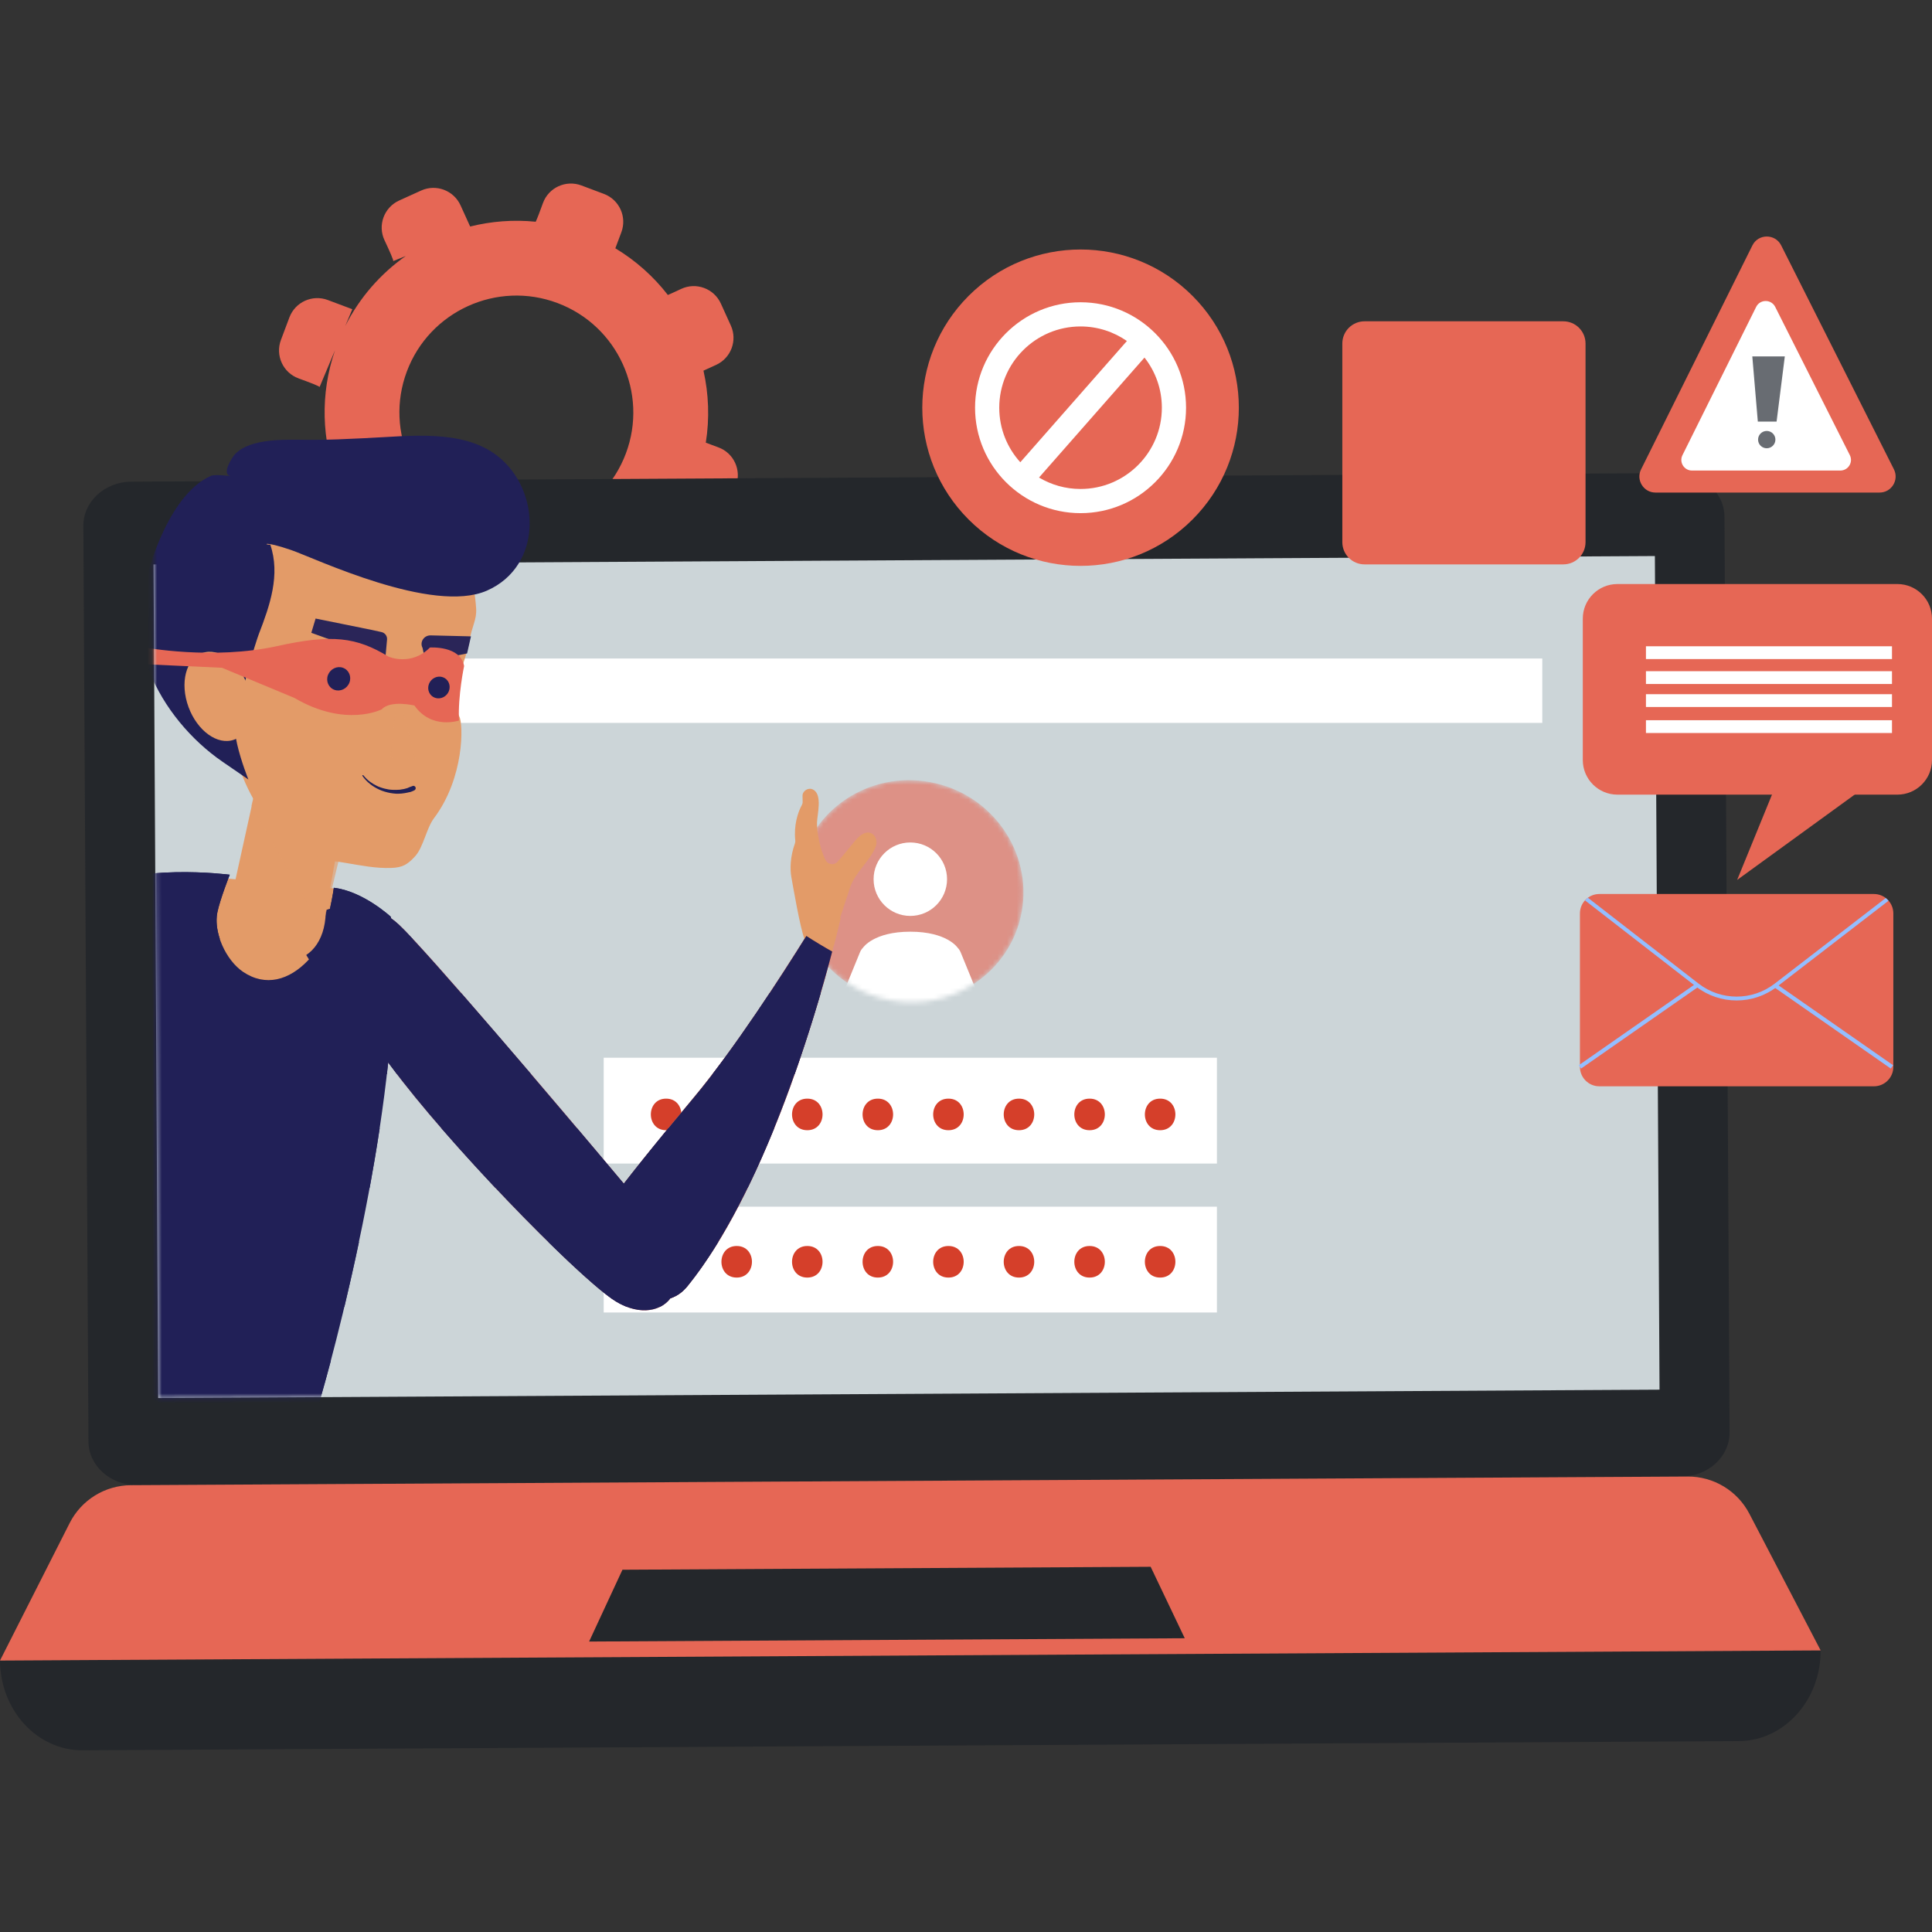 <?xml version="1.0" encoding="UTF-8"?>
<svg xmlns="http://www.w3.org/2000/svg" width="400" height="400" viewBox="0 0 400 400" fill="none">
  <rect x="0" y="0" width="400" height="400" fill="#333333" stroke="none"/>
  <path d="M61.838 78.355C64.123 79.175 66.188 79.97 66.163 80.139L69.362 72.518C66.231 81.628 66.62 91.152 69.844 99.569L67.221 93.157L62.287 95.398C59.181 96.811 57.81 100.465 59.223 103.561L61.28 108.095C62.702 111.224 66.408 112.595 69.514 111.131C71.706 110.099 73.729 109.203 73.839 109.338L70.479 101.125C73.365 107.79 78.053 113.677 84.189 117.957L83.791 117.788L81.887 122.863C80.694 126.052 82.302 129.604 85.492 130.806L90.155 132.556C93.371 133.766 96.968 132.117 98.127 128.886C98.948 126.602 99.744 124.538 99.913 124.563L99.507 124.394C104.178 125.282 108.875 125.299 113.411 124.538L115.18 128.437C116.593 131.541 120.249 132.912 123.347 131.499L127.883 129.444C131.014 128.023 132.385 124.318 130.921 121.214C130.346 119.996 129.821 118.837 129.482 118.025C133.443 115.293 136.93 111.833 139.722 107.739L142.668 108.839C145.858 110.032 149.413 108.424 150.614 105.236L152.366 100.575C153.576 97.361 151.926 93.766 148.693 92.607C147.754 92.269 146.865 91.939 146.129 91.651C146.933 86.61 146.73 81.56 145.647 76.739L148.245 75.555C151.351 74.142 152.721 70.488 151.308 67.392L149.252 62.859C147.83 59.729 144.123 58.359 141.017 59.822C140.002 60.296 139.037 60.744 138.275 61.074C135.33 57.268 131.666 53.977 127.4 51.406L128.645 48.09C129.838 44.901 128.23 41.349 125.039 40.148L120.376 38.397C117.16 37.187 113.564 38.837 112.404 42.068C111.82 43.683 111.262 45.172 110.915 45.908C106.311 45.443 101.724 45.806 97.34 46.898L95.351 42.516C93.938 39.412 90.282 38.042 87.185 39.454L82.649 41.51C79.517 42.931 78.146 46.635 79.61 49.74C80.643 51.93 81.54 53.952 81.404 54.062L84.011 52.996C78.823 56.65 74.473 61.565 71.478 67.502L72.942 64.017L67.864 62.114C64.673 60.922 61.119 62.529 59.917 65.718L58.165 70.378C56.955 73.593 58.605 77.187 61.838 78.346V78.355ZM115.417 62.74C127.917 67.426 134.272 81.408 129.575 93.901C124.887 106.394 110.898 112.747 98.398 108.052C85.898 103.366 79.543 89.385 84.24 76.891C88.928 64.398 102.917 58.046 115.417 62.74Z" fill="#E66755"></path>
  <path d="M358.091 296.548C358.117 301.573 353.665 305.675 348.122 305.7L28.385 307.477C22.858 307.511 18.339 303.459 18.314 298.435L17.256 108.872C17.231 103.848 21.691 99.745 27.225 99.72L346.963 97.944C352.506 97.91 357.008 101.961 357.034 106.986L358.091 296.548Z" fill="#24272B"></path>
  <path d="M342.625 115.122L31.787 116.857L32.751 289.45L343.589 287.715L342.625 115.122Z" fill="#CCD5D8"></path>
  <path d="M376.938 341.7C376.997 352.019 369.389 360.427 359.987 360.478L17.104 362.381C7.701 362.432 0.059 354.108 0 343.789L376.938 341.691V341.7Z" fill="#24272B"></path>
  <path d="M376.938 341.701L0 343.798L14.421 315.336C16.841 310.548 21.741 307.52 27.115 307.495L349.408 305.701C354.774 305.668 359.708 308.645 362.187 313.399L376.947 341.701H376.938Z" fill="#E66755"></path>
  <path d="M245.289 339.18C195.975 339.45 171.306 339.594 121.967 339.865C124.735 333.918 126.097 330.941 128.873 324.995C172.609 324.749 194.511 324.631 238.231 324.386C241.057 330.298 242.462 333.267 245.289 339.18Z" fill="#24272B"></path>
  <g style="mix-blend-mode:multiply">
    <path d="M319.314 149.676H55.093V280.638H319.314V149.676Z" fill="#CCD5D8"></path>
  </g>
  <path d="M319.314 136.337H55.093V149.667H319.314V136.337Z" fill="white"></path>
  <path d="M68.127 142.385C68.135 144.026 66.806 145.363 65.165 145.38C63.523 145.388 62.186 144.06 62.169 142.419C62.16 140.778 63.48 139.442 65.131 139.425C66.773 139.416 68.11 140.744 68.127 142.385Z" fill="#E66755"></path>
  <path d="M75.947 142.342C75.955 143.983 74.626 145.32 72.984 145.337C71.334 145.345 70.005 144.026 69.989 142.376C69.98 140.735 71.3 139.399 72.951 139.382C74.592 139.373 75.93 140.701 75.947 142.342Z" fill="#E66755"></path>
  <path d="M83.766 142.3C83.775 143.941 82.446 145.278 80.804 145.295C79.154 145.303 77.825 143.975 77.808 142.334C77.8 140.693 79.12 139.357 80.77 139.34C82.412 139.331 83.749 140.651 83.766 142.3Z" fill="#E66755"></path>
  <path d="M251.95 249.832H124.989V271.739H251.95V249.832Z" fill="white"></path>
  <path d="M251.95 218.993H124.989V240.901H251.95V218.993Z" fill="white"></path>
  <mask id="mask0_38_1782" style="mask-type:luminance" maskUnits="userSpaceOnUse" x="165" y="161" width="47" height="47">
    <path d="M194.842 162.463C207.291 166.05 214.526 178.839 211.014 191.019C207.494 203.199 194.554 210.161 182.105 206.574C169.656 202.979 162.42 190.199 165.932 178.018C169.453 165.838 182.393 158.877 194.842 162.472V162.463Z" fill="white"></path>
  </mask>
  <g mask="url(#mask0_38_1782)">
    <path opacity="0.62" d="M194.842 162.463C207.291 166.05 214.526 178.839 211.014 191.019C207.494 203.199 194.554 210.161 182.105 206.574C169.656 202.979 162.42 190.199 165.932 178.018C169.453 165.838 182.393 158.877 194.842 162.472V162.463Z" fill="#E66755"></path>
    <path d="M208.67 221.064L198.896 197.169C198.743 196.797 198.515 196.467 198.252 196.196C198.252 196.196 196.078 192.897 188.469 192.897C180.861 192.897 178.686 196.196 178.686 196.196C178.415 196.467 178.195 196.797 178.043 197.169L168.268 221.064C167.634 222.621 168.37 224.397 169.936 225.031C170.308 225.183 170.706 225.26 171.087 225.26C172.28 225.26 173.422 224.549 173.896 223.373L179.186 210.466L179.888 227.653L178.043 255.609C177.908 257.765 179.533 259.626 181.691 259.77C181.784 259.77 181.86 259.779 181.953 259.779C183.992 259.779 185.719 258.188 185.854 256.124L187.378 228.744C187.378 228.744 187.378 227.653 188.461 227.653C189.544 227.653 189.553 228.744 189.553 228.744L191.076 256.124C191.211 258.188 192.938 259.779 194.977 259.779C195.07 259.779 195.147 259.779 195.24 259.77C197.398 259.626 199.031 257.765 198.887 255.609L197.042 227.653L197.745 210.466L203.034 223.373C203.508 224.549 204.65 225.26 205.852 225.26C206.233 225.26 206.622 225.183 206.995 225.031C208.552 224.397 209.297 222.621 208.662 221.064H208.67Z" fill="white"></path>
    <path d="M188.469 189.632C192.675 189.632 196.077 186.223 196.077 182.028C196.077 177.833 192.675 174.424 188.469 174.424C184.263 174.424 180.869 177.833 180.869 182.028C180.869 186.223 184.271 189.632 188.469 189.632Z" fill="white"></path>
  </g>
  <path d="M137.912 264.508C142.118 264.508 142.126 257.97 137.912 257.97C133.697 257.97 133.697 264.508 137.912 264.508Z" fill="#D53F2A"></path>
  <path d="M152.527 264.508C156.733 264.508 156.741 257.97 152.527 257.97C148.312 257.97 148.312 264.508 152.527 264.508Z" fill="#D53F2A"></path>
  <path d="M167.143 264.508C171.349 264.508 171.357 257.97 167.143 257.97C162.928 257.97 162.928 264.508 167.143 264.508Z" fill="#D53F2A"></path>
  <path d="M181.75 264.508C185.956 264.508 185.964 257.97 181.75 257.97C177.535 257.97 177.535 264.508 181.75 264.508Z" fill="#D53F2A"></path>
  <path d="M196.365 264.508C200.571 264.508 200.58 257.97 196.365 257.97C192.15 257.97 192.15 264.508 196.365 264.508Z" fill="#D53F2A"></path>
  <path d="M210.972 264.508C215.178 264.508 215.186 257.97 210.972 257.97C206.757 257.97 206.757 264.508 210.972 264.508Z" fill="#D53F2A"></path>
  <path d="M225.587 264.508C229.793 264.508 229.802 257.97 225.587 257.97C221.373 257.97 221.373 264.508 225.587 264.508Z" fill="#D53F2A"></path>
  <path d="M240.194 264.508C244.4 264.508 244.409 257.97 240.194 257.97C235.98 257.97 235.98 264.508 240.194 264.508Z" fill="#D53F2A"></path>
  <path d="M137.912 233.999C142.118 233.999 142.126 227.461 137.912 227.461C133.697 227.461 133.697 233.999 137.912 233.999Z" fill="#D53F2A"></path>
  <path d="M152.527 233.999C156.733 233.999 156.741 227.461 152.527 227.461C148.312 227.461 148.312 233.999 152.527 233.999Z" fill="#D53F2A"></path>
  <path d="M167.143 233.999C171.349 233.999 171.357 227.461 167.143 227.461C162.928 227.461 162.928 233.999 167.143 233.999Z" fill="#D53F2A"></path>
  <path d="M181.75 233.999C185.956 233.999 185.964 227.461 181.75 227.461C177.535 227.461 177.535 233.999 181.75 233.999Z" fill="#D53F2A"></path>
  <path d="M196.365 233.999C200.571 233.999 200.58 227.461 196.365 227.461C192.15 227.461 192.15 233.999 196.365 233.999Z" fill="#D53F2A"></path>
  <path d="M210.972 233.999C215.178 233.999 215.186 227.461 210.972 227.461C206.757 227.461 206.757 233.999 210.972 233.999Z" fill="#D53F2A"></path>
  <path d="M225.587 233.999C229.793 233.999 229.802 227.461 225.587 227.461C221.373 227.461 221.373 233.999 225.587 233.999Z" fill="#D53F2A"></path>
  <path d="M240.194 233.999C244.4 233.999 244.409 227.461 240.194 227.461C235.98 227.461 235.98 233.999 240.194 233.999Z" fill="#D53F2A"></path>
  <mask id="mask1_38_1782" style="mask-type:luminance" maskUnits="userSpaceOnUse" x="31" y="59" width="313" height="231">
    <path d="M342.303 59.089L31.465 60.824L32.743 289.453L343.581 287.718L342.303 59.089Z" fill="white"></path>
  </mask>
  <g mask="url(#mask1_38_1782)">
    <path d="M122.983 253.385C122.983 253.385 127.401 246.61 143.531 227.367C155.371 213.25 170.283 188.34 170.283 188.34L174.032 190.057C174.032 190.057 162.564 241.298 142.313 266.302C137.514 272.222 129.246 267.934 124.329 262.098C121.342 258.545 122.983 253.385 122.983 253.385Z" fill="#E39B68"></path>
    <path d="M166.948 193.77C161.879 201.898 151.935 217.352 143.531 227.375C127.401 246.618 122.983 253.393 122.983 253.393C122.983 253.393 121.35 258.553 124.329 262.105C129.238 267.942 137.506 272.23 142.313 266.309C157.995 246.956 168.404 211.871 172.305 197.009C170.477 195.986 168.692 194.903 166.948 193.77Z" fill="#E66755"></path>
    <path d="M172.669 195.622C173.566 192.129 174.032 190.065 174.032 190.065L170.283 188.348C170.283 188.348 169.318 189.963 167.685 192.594C169.309 193.66 170.977 194.666 172.669 195.63V195.622Z" fill="#E39B68"></path>
    <path d="M61.737 191.029C59.952 196.341 69.007 204.571 80.965 220.743C92.915 236.916 118.473 263.12 126.716 268.906C136.702 275.918 147.137 266.664 134.146 251.025C124.642 239.58 89.36 197.762 82.59 191.443C73.535 182.985 61.746 191.029 61.746 191.029H61.737Z" fill="#E66755"></path>
    <path d="M180.768 172.759C180.607 172.615 180.413 172.514 180.193 172.446C178.966 172.082 177.831 173.14 177.019 174.096C175.817 175.517 174.658 177.048 173.388 178.435C172.695 179.196 171.442 179.027 170.96 178.13C169.741 175.897 169.106 172.091 169.149 170.332C169.182 168.682 170.342 164.504 168.345 163.48C168.328 163.48 168.319 163.463 168.302 163.455C167.321 162.973 166.11 163.768 166.153 164.817C166.17 165.163 166.178 165.578 166.178 166.043C166.178 166.28 166.11 166.508 165.992 166.72C165.196 168.158 164.316 170.864 164.655 174.011C164.672 174.206 164.655 174.417 164.587 174.603C163.597 177.352 163.538 179.94 163.842 181.598C164.105 183.045 165.67 192.231 166.559 194.396C166.728 194.81 170.841 194.87 170.841 194.87C171.247 194.954 171.84 193.516 173.719 190.623C173.719 190.623 175.047 186.741 175.961 183.857C176.968 180.676 180.159 178.249 181.31 175.28C181.64 174.425 181.445 173.334 180.777 172.759H180.768Z" fill="#E39B68"></path>
    <path d="M57.633 294.535C41.959 292.42 -7.176 288.513 -6.398 287.827C-1.625 283.607 12.813 218.223 13.702 208.36C14.04 204.596 15.589 197.618 18.788 189.075C23.214 177.275 45.861 181.775 46.182 181.818C46.8 181.902 70.09 183.907 70.877 184.161C74.051 185.176 80.982 188.39 80.922 191.883C80.296 226.647 58.53 294.662 57.633 294.535Z" fill="#E39B68"></path>
    <path d="M166.948 193.77C161.879 201.898 151.935 217.352 143.531 227.375C136.956 235.216 132.326 240.985 129.153 245.07C115.824 229.177 88.463 196.941 82.582 191.452C82.048 190.953 81.507 190.513 80.957 190.124C80.948 190.022 80.94 189.921 80.923 189.819C80.923 189.819 75.193 184.508 69.117 183.805C69.117 183.805 68.872 185.692 68.305 188.187C64.462 189.177 61.737 191.037 61.737 191.037C61.06 193.051 61.949 195.495 63.963 198.633C63.912 198.692 63.853 198.76 63.802 198.811C59.876 202.939 54.992 204.36 50.321 201.205C46.775 198.811 44.151 193.059 44.998 188.889C45.531 186.258 47.562 181.099 47.562 181.099C47.562 181.107 27.412 178.485 18.458 184.761C12.83 185.742 5.924 191.985 2.962 195.605C-4.519 204.774 -10.739 214.806 -16.824 224.863C-21.148 232.01 -26.218 239.166 -29.408 247.016C-31.795 252.869 -36.204 267.654 -27.843 270.826C-22.587 272.822 -16.807 268.712 -14.446 264.186C-11.238 258.037 -1.091 243.725 8.37 230.056C4.926 239.716 0.635 249.291 -2.217 258.494C-4.603 266.208 -10.087 287.76 -9.749 287.87C-6.626 288.877 0.347 289.815 3.58 290.331C10.588 291.439 17.645 292.226 24.704 292.962C37.745 294.324 50.888 295.119 63.878 296.87C64.564 296.963 76.615 255.846 80.364 219.965C80.559 220.228 80.754 220.481 80.948 220.752C92.898 236.925 118.456 263.129 126.699 268.915C131.523 272.298 136.439 271.883 138.784 268.796C140.07 268.382 141.272 267.578 142.304 266.309C157.986 246.956 168.395 211.871 172.297 197.009C170.469 195.986 168.683 194.903 166.94 193.77H166.948Z" fill="#212057"></path>
    <g style="mix-blend-mode:multiply">
      <path d="M85.45 194.387C84.249 193.093 83.258 192.086 82.582 191.452C82.048 190.953 81.507 190.513 80.957 190.124C80.948 190.023 80.94 189.921 80.923 189.82C80.923 189.82 75.193 184.508 69.117 183.806C69.117 183.806 68.872 185.692 68.305 188.187C64.462 189.177 61.737 191.038 61.737 191.038C61.399 192.044 61.45 193.144 61.839 194.396H85.459L85.45 194.387Z" fill="#212057"></path>
    </g>
    <g style="mix-blend-mode:multiply">
      <path d="M80.11 222.393C80.203 221.581 80.296 220.769 80.373 219.966C80.567 220.228 80.762 220.482 80.956 220.752C81.354 221.285 81.769 221.835 82.192 222.393H109.959C104.949 216.532 99.905 210.661 95.47 205.595H-4.511C-8.319 211.067 -11.848 216.718 -15.301 222.393H80.119H80.11Z" fill="#212057"></path>
    </g>
    <g style="mix-blend-mode:multiply">
      <path d="M164.528 222.393C166.686 216.286 168.488 210.518 169.927 205.595H159.357C155.718 211.093 151.554 217.115 147.509 222.393H164.528Z" fill="#212057"></path>
    </g>
    <g style="mix-blend-mode:multiply">
      <path d="M76.539 245.916C77.284 241.864 77.986 237.736 78.612 233.592H7.084C5.535 237.728 3.876 241.847 2.294 245.916H76.539Z" fill="#212057"></path>
    </g>
    <g style="mix-blend-mode:multiply">
      <path d="M71.309 270.556C72.307 266.369 73.331 261.852 74.33 257.115H-1.76C-1.912 257.572 -2.065 258.037 -2.209 258.494C-3.072 261.268 -4.324 265.836 -5.577 270.556H71.3H71.309Z" fill="#212057"></path>
    </g>
    <g style="mix-blend-mode:multiply">
      <path d="M-8.429 281.755C-9.3 285.333 -9.859 287.837 -9.741 287.87C-6.618 288.877 0.356 289.816 3.589 290.332C10.596 291.44 17.654 292.226 24.712 292.962C37.753 294.324 50.896 295.119 63.887 296.87C64.149 296.904 66.036 291.025 68.491 281.755H-8.429Z" fill="#212057"></path>
    </g>
    <g style="mix-blend-mode:multiply">
      <path d="M154.812 245.916C156.776 241.89 158.604 237.736 160.288 233.592H138.361C134.434 238.371 131.421 242.152 129.153 245.07C126.419 241.813 123.093 237.855 119.48 233.592H91.391C94.929 237.669 98.746 241.873 102.554 245.916H154.821H154.812Z" fill="#212057"></path>
    </g>
    <g style="mix-blend-mode:multiply">
      <path d="M129.762 270.556H136.66C137.497 270.141 138.217 269.549 138.792 268.796C140.079 268.382 141.28 267.578 142.313 266.31C144.564 263.535 146.705 260.431 148.728 257.115H113.497C119.091 262.613 123.898 266.944 126.707 268.915C127.731 269.634 128.755 270.167 129.762 270.556Z" fill="#212057"></path>
    </g>
    <g style="mix-blend-mode:multiply">
      <path d="M45.514 194.387C44.888 192.509 44.659 190.572 45.006 188.889C45.539 186.258 47.57 181.099 47.57 181.099C47.57 181.107 27.42 178.485 18.466 184.761C13.431 185.641 7.372 190.733 4.037 194.387H45.522H45.514Z" fill="#212057"></path>
    </g>
    <path d="M48.087 189.177C54.07 202.931 67.111 201.366 67.441 188.941L71.224 168.006L52.826 163.633L47.824 186.335C47.613 187.291 47.697 188.281 48.087 189.194V189.177Z" fill="#E39B68"></path>
    <g style="mix-blend-mode:multiply" opacity="0.64">
      <path fill-rule="evenodd" clip-rule="evenodd" d="M66.739 192.314L52.056 166.812L52.987 162.955L72.883 166.753L68.084 186.58L66.739 192.314Z" fill="#E39B68"></path>
    </g>
    <path d="M50.38 102.317C57.396 99.288 70.648 100.684 77.698 101.809C84.054 102.824 89.419 106.072 92.931 110.462C96.782 115.03 98.187 120.257 98.576 125.933C98.745 128.394 97.688 129.527 97.154 132.945C96.545 136.836 92.694 143.704 95.089 148.314C95.961 149.989 96.139 161.052 89.834 169.426C88.268 171.515 87.65 175.491 85.865 177.377C84.375 178.95 83.419 179.602 81.075 179.695C77.85 179.83 74.601 179.162 71.444 178.637C71.207 178.598 70.857 178.541 70.395 178.468C68.719 178.198 69.43 178.595 67.89 177.901C56.126 175.525 48.577 161.856 47.494 149.312L41.883 119.157C41.688 112.484 44.066 105.04 50.388 102.308L50.38 102.317Z" fill="#E39B68"></path>
    <g style="mix-blend-mode:multiply" opacity="0.58">
      <path d="M82.344 142.875L86.009 157.195L80.83 156.874L82.344 142.875Z" fill="#E39B68"></path>
    </g>
    <g style="mix-blend-mode:multiply" opacity="0.95">
      <path d="M79.755 136.54L64.454 131.016L65.342 128.064L76.962 130.416C77.707 130.568 78.426 130.729 78.993 130.864C79.721 131.033 80.195 131.693 80.135 132.412L79.763 136.531L79.755 136.54Z" fill="#212057"></path>
    </g>
    <g style="mix-blend-mode:multiply" opacity="0.95">
      <path d="M88.108 136.997L87.481 134.138C86.847 132.937 87.769 131.516 89.174 131.549L97.51 131.752L96.706 135.288L88.108 136.997Z" fill="#212057"></path>
    </g>
    <path d="M76.099 90.695C72.003 90.881 67.907 91.1 63.836 91.067C59.435 91.041 51.963 90.602 48.662 94.019C48.222 94.475 45.607 98.316 47.841 98.561C47.841 98.561 44.447 98.18 43.694 98.51C35.426 102.147 30.814 116.307 29.299 123.894C28.292 128.944 29.02 134.12 30.932 138.992C33.869 146.478 39.581 153.245 46.038 157.686L51.429 161.39C51.429 161.39 45.429 146.639 50.761 147.036C48.383 146.859 53.215 132.217 53.596 131.253C55.872 125.374 58.09 119.005 55.957 112.754C54.696 112.915 54.248 111.807 60.282 113.879C65.148 115.554 89.555 127.244 100.827 122.278C112.371 117.195 112.066 101.504 103.011 94.408C95.826 88.775 84.739 90.305 76.116 90.686L76.099 90.695Z" fill="#212057"></path>
    <path d="M51.573 142.866C53.054 147.916 51.379 152.594 47.833 153.321C44.286 154.049 40.216 150.538 38.735 145.489C37.254 140.439 38.929 135.761 42.475 135.034C46.021 134.306 50.092 137.817 51.573 142.866Z" fill="#E39B68"></path>
    <g style="mix-blend-mode:multiply">
      <path fill-rule="evenodd" clip-rule="evenodd" d="M48.061 140.304C47.756 139.153 47.266 138.155 45.954 137.546C44.642 136.937 42.467 137.106 41.494 140.862C40.52 144.618 42.433 148.525 44.625 148.585C45.319 148.601 45.911 147.781 46.411 146.648C45.251 145.988 44.828 144.398 45.488 142.943C45.979 141.852 46.944 141.133 47.943 140.997C48.019 140.574 48.053 140.312 48.053 140.312L48.061 140.304Z" fill="#E39B68"></path>
    </g>
    <path d="M29.747 134.019C29.747 134.019 44.041 136.717 57.429 133.757C68.753 131.253 73.814 131.904 80.474 135.965C80.474 135.965 85.129 137.995 89.013 134.061C89.013 134.061 95.377 133.63 96.088 137.902C96.088 137.902 94.793 143.975 95.022 149.177C95.022 149.177 89.343 151.122 85.797 146.064C85.797 146.064 80.829 144.897 79.061 146.842C79.061 146.842 71.613 150.733 60.967 144.508L45.962 138.257L29.747 137.512V134.011V134.019Z" fill="#E66755"></path>
    <g style="mix-blend-mode:multiply">
      <g style="mix-blend-mode:multiply">
        <path d="M72.341 141.335C71.85 142.596 70.463 143.264 69.244 142.824C68.017 142.384 67.424 141.005 67.907 139.745C68.398 138.485 69.785 137.817 71.004 138.256C72.231 138.696 72.824 140.075 72.341 141.335Z" fill="#212057"></path>
      </g>
    </g>
    <g style="mix-blend-mode:multiply">
      <g style="mix-blend-mode:multiply">
        <path d="M92.94 143.079C92.483 144.255 91.196 144.872 90.054 144.466C88.911 144.06 88.361 142.775 88.81 141.599C89.267 140.423 90.553 139.806 91.696 140.212C92.838 140.618 93.388 141.903 92.94 143.079Z" fill="#212057"></path>
      </g>
    </g>
    <g style="mix-blend-mode:multiply">
      <path d="M75.041 160.655C75.481 161.29 76.014 161.848 76.615 162.321C77.216 162.795 77.867 163.184 78.553 163.497C79.238 163.81 80.025 164.039 80.796 164.182C81.193 164.25 81.6 164.309 82.006 164.326C82.387 164.343 82.776 164.326 83.157 164.292C83.563 164.25 83.969 164.191 84.375 164.098C84.469 164.072 84.562 164.047 84.655 164.03C84.748 164.013 84.849 163.996 84.942 163.979C85.035 163.962 85.12 163.92 85.205 163.886C85.332 163.836 85.45 163.793 85.577 163.734C85.662 163.7 85.746 163.649 85.823 163.607C86.034 163.489 86.127 163.235 86.034 163.007C86 162.914 85.933 162.82 85.84 162.77C85.73 162.711 85.594 162.668 85.476 162.719C85.298 162.787 85.112 162.854 84.934 162.922L85.052 162.871C84.942 162.914 84.824 162.956 84.714 162.998C84.57 163.049 84.426 163.125 84.291 163.193L84.401 163.15C83.893 163.32 83.36 163.43 82.827 163.489H82.937C82.37 163.539 81.786 163.556 81.21 163.523C81.066 163.523 80.922 163.506 80.779 163.489C80.711 163.489 80.643 163.472 80.584 163.463C80.55 163.463 80.516 163.455 80.474 163.446C80.406 163.438 80.55 163.455 80.483 163.446C80.457 163.446 80.432 163.446 80.406 163.438C80.127 163.387 79.848 163.328 79.569 163.26C79.289 163.193 79.027 163.1 78.756 163.007C78.621 162.956 78.485 162.905 78.35 162.854C78.333 162.854 78.316 162.837 78.299 162.837C78.231 162.804 78.291 162.837 78.299 162.837L78.24 162.812C78.24 162.812 78.274 162.829 78.257 162.812C78.24 162.812 78.231 162.804 78.214 162.795C78.147 162.761 78.07 162.727 78.003 162.694C77.495 162.448 77.013 162.161 76.564 161.822C76.437 161.721 76.344 161.653 76.209 161.535C76.09 161.433 75.98 161.332 75.87 161.222C75.642 161.002 75.43 160.757 75.227 160.511C75.142 160.401 74.948 160.537 75.032 160.655H75.041Z" fill="#212057"></path>
    </g>
  </g>
  <path d="M392.832 120.918H334.869C330.91 120.918 327.701 124.126 327.701 128.082V157.357C327.701 161.314 330.91 164.521 334.869 164.521H392.832C396.791 164.521 400 161.314 400 157.357V128.082C400 124.126 396.791 120.918 392.832 120.918Z" fill="#E66755"></path>
  <path d="M385.545 163.388L359.657 182.182L367.333 163.388H385.545Z" fill="#E66755"></path>
  <path d="M340.776 145.05H391.715" stroke="white" stroke-width="2.65" stroke-miterlimit="10"></path>
  <path d="M340.776 150.438H391.715" stroke="white" stroke-width="2.65" stroke-miterlimit="10"></path>
  <path d="M340.776 135.128H391.715" stroke="white" stroke-width="2.65" stroke-miterlimit="10"></path>
  <path d="M340.776 140.288H391.715" stroke="white" stroke-width="2.65" stroke-miterlimit="10"></path>
  <path d="M323.664 66.522H282.517C279.975 66.522 277.914 68.582 277.914 71.123V112.248C277.914 114.789 279.975 116.849 282.517 116.849H323.664C326.207 116.849 328.268 114.789 328.268 112.248V71.123C328.268 68.582 326.207 66.522 323.664 66.522Z" fill="#E66755"></path>
  <path d="M287.384 84.901H319.009" stroke="#E66755" stroke-width="2.65" stroke-miterlimit="10"></path>
  <path d="M287.384 90.408H319.009" stroke="#E66755" stroke-width="2.65" stroke-miterlimit="10"></path>
  <path d="M287.384 96.659H319.009" stroke="#E66755" stroke-width="2.65" stroke-miterlimit="10"></path>
  <path d="M295.322 101.7H311.063" stroke="#E66755" stroke-width="2.65" stroke-miterlimit="10"></path>
  <path d="M387.974 185.093H331.129C328.909 185.093 327.109 186.892 327.109 189.111V220.889C327.109 223.108 328.909 224.907 331.129 224.907H387.974C390.194 224.907 391.994 223.108 391.994 220.889V189.111C391.994 186.892 390.194 185.093 387.974 185.093Z" fill="#E66755"></path>
  <path d="M327.109 220.889L351.414 203.946" stroke="#94BEFF" stroke-width="0.84" stroke-miterlimit="10"></path>
  <path d="M391.707 220.889L367.401 203.946" stroke="#94BEFF" stroke-width="0.84" stroke-miterlimit="10"></path>
  <path d="M390.421 185.93L367.418 203.659C362.772 207.237 356.298 207.229 351.66 203.634L328.76 185.871C328.54 186.032 328.337 186.218 328.15 186.412L351.161 204.268C353.624 206.18 356.586 207.136 359.548 207.136C362.51 207.136 365.438 206.188 367.901 204.294L391.004 186.489C390.827 186.286 390.632 186.099 390.412 185.93H390.421Z" fill="#94BEFF"></path>
  <path d="M246.89 107.567C259.687 94.777 259.687 74.04 246.89 61.25C234.093 48.459 213.345 48.459 200.548 61.25C187.752 74.04 187.752 94.777 200.548 107.567C213.345 120.357 234.093 120.357 246.89 107.567Z" fill="#E66755"></path>
  <path d="M223.717 62.581C211.675 62.581 201.875 72.376 201.875 84.412C201.875 96.449 211.675 106.244 223.717 106.244C235.76 106.244 245.56 96.449 245.56 84.412C245.56 72.376 235.76 62.581 223.717 62.581ZM206.885 84.412C206.885 75.133 214.434 67.588 223.717 67.588C227.28 67.588 230.589 68.705 233.314 70.6L211.243 95.704C208.535 92.719 206.885 88.76 206.885 84.421V84.412ZM223.717 101.236C220.578 101.236 217.641 100.373 215.119 98.868L236.953 74.034C239.204 76.893 240.55 80.496 240.55 84.412C240.55 93.691 233.001 101.236 223.717 101.236Z" fill="white"></path>
  <path d="M389.133 101.98H342.748C340.277 101.98 338.669 99.383 339.769 97.176L362.814 50.815C364.032 48.362 367.536 48.353 368.771 50.798L392.112 97.159C393.229 99.375 391.613 101.98 389.142 101.98H389.133Z" fill="#E66755"></path>
  <path d="M381.017 97.421H350.305C348.672 97.421 347.606 95.704 348.334 94.24L363.592 63.544C364.396 61.92 366.715 61.912 367.536 63.536L382.989 94.232C383.725 95.695 382.659 97.421 381.017 97.421Z" fill="white"></path>
  <path d="M367.824 87.287H363.939L362.797 73.796H369.525L367.824 87.287Z" fill="#686C72"></path>
  <path d="M365.784 92.81C366.775 92.81 367.578 92.007 367.578 91.017C367.578 90.026 366.775 89.224 365.784 89.224C364.793 89.224 363.99 90.026 363.99 91.017C363.99 92.007 364.793 92.81 365.784 92.81Z" fill="#686C72"></path>
</svg>
